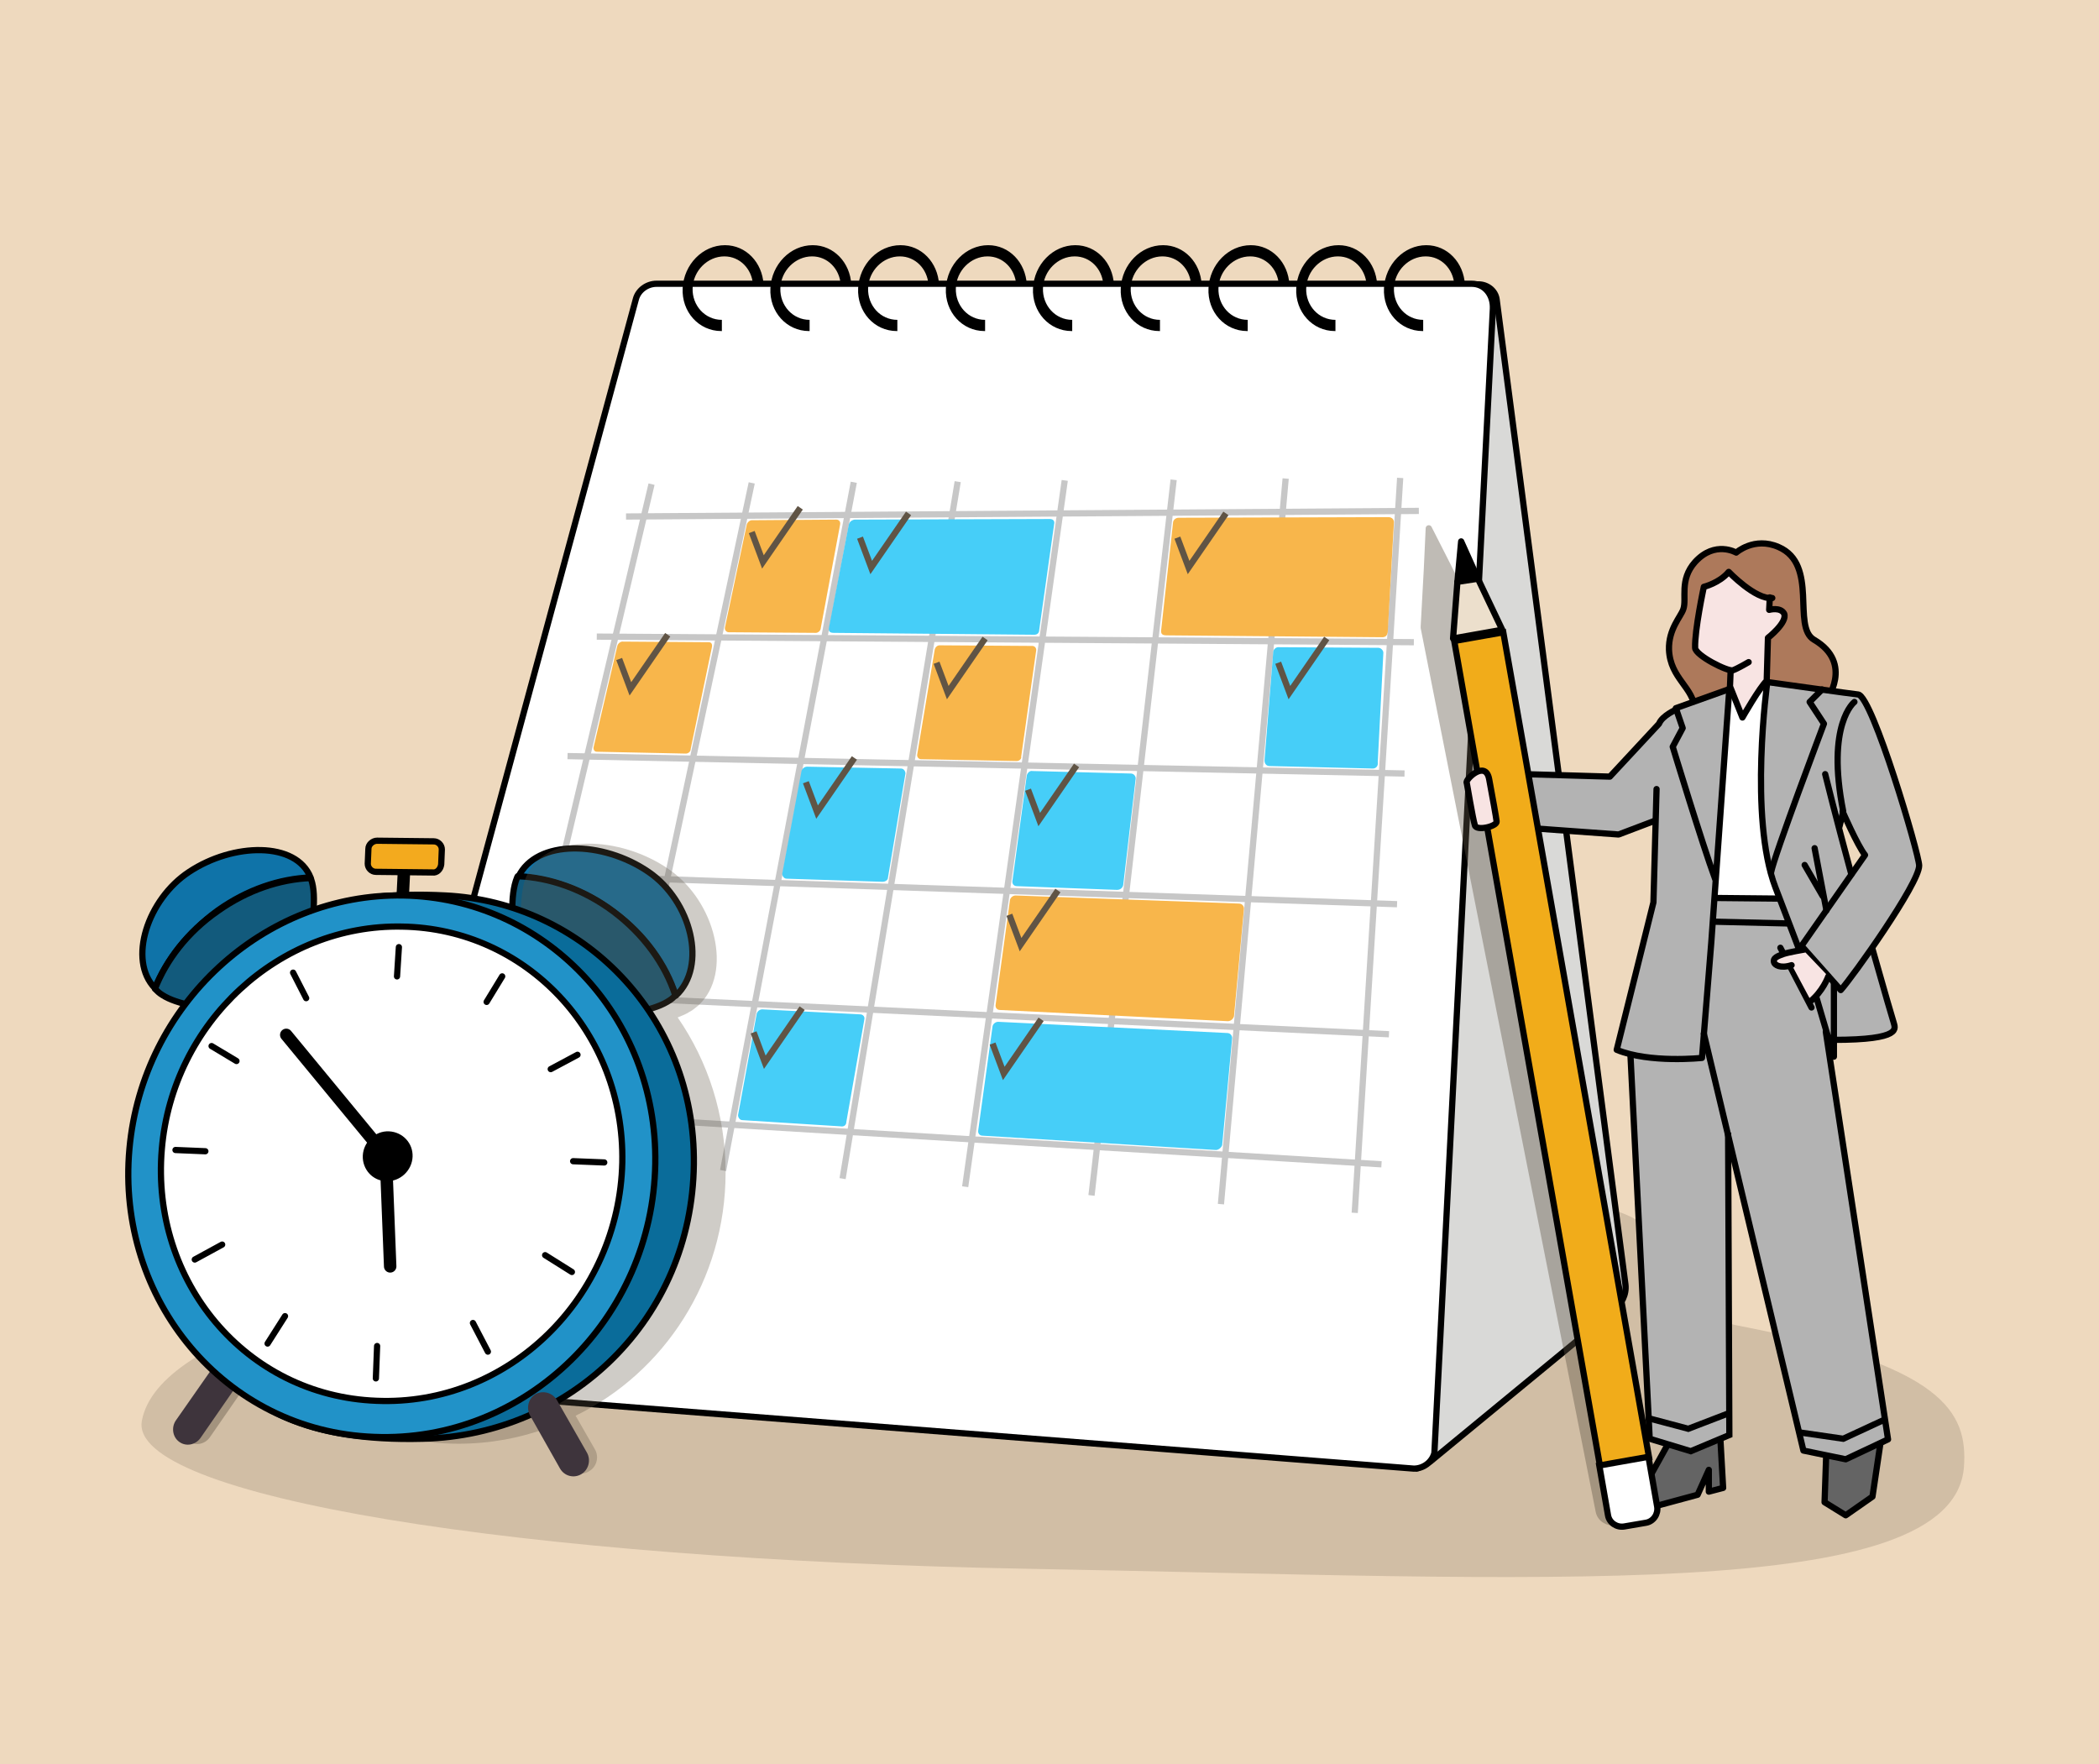 <?xml version="1.0" encoding="utf-8"?>
<!-- Generator: Adobe Illustrator 23.1.0, SVG Export Plug-In . SVG Version: 6.00 Build 0)  -->
<svg version="1.1" id="Layer_1" xmlns="http://www.w3.org/2000/svg" xmlns:xlink="http://www.w3.org/1999/xlink" x="0px" y="0px"
	 viewBox="0 0 337.3 283.5" style="enable-background:new 0 0 337.3 283.5;" xml:space="preserve">
<style type="text/css">
	.st0{fill:#EED9BE;}
	.st1{opacity:0.2;fill:#605445;enable-background:new    ;}
	.st2{fill:#D9D9D7;stroke:#000000;stroke-miterlimit:10;}
	.st3{fill:#FFFFFF;stroke:#000000;stroke-miterlimit:10;}
	.st4{fill:none;}
	.st5{fill:none;stroke:#C7C7C7;stroke-miterlimit:10;}
	.st6{fill:#F8B64B;}
	.st7{fill:#46CEF8;}
	.st8{fill:#1891C1;}
	.st9{fill:#F1AC1A;}
	.st10{fill:none;stroke:#605445;stroke-miterlimit:10;}
	.st11{opacity:0.4;fill:#605445;enable-background:new    ;}
	.st12{fill:#0F73A8;stroke:#000000;stroke-linecap:round;stroke-linejoin:round;stroke-miterlimit:10;}
	.st13{fill:#125A7C;stroke:#000000;stroke-linecap:round;stroke-linejoin:round;stroke-miterlimit:10;}
	.st14{opacity:0.3;fill:#605445;enable-background:new    ;}
	.st15{fill:none;stroke:#000000;stroke-width:2;stroke-linecap:round;stroke-linejoin:round;stroke-miterlimit:10;}
	.st16{fill:#F3AA1E;stroke:#000000;stroke-linecap:round;stroke-linejoin:round;stroke-miterlimit:10;}
	.st17{fill:#0A6C9A;stroke:#000000;stroke-miterlimit:10;}
	.st18{fill:#3E343C;}
	.st19{fill:#2192C8;stroke:#000000;stroke-miterlimit:10;}
	.st20{fill:none;stroke:#000000;stroke-linecap:round;stroke-linejoin:round;stroke-miterlimit:10;}
	.st21{opacity:0.4;}
	.st22{fill:#605445;stroke:#605445;stroke-linecap:round;stroke-linejoin:round;stroke-miterlimit:10;}
	.st23{fill:#646464;stroke:#000000;stroke-linecap:round;stroke-linejoin:round;stroke-miterlimit:10;}
	.st24{fill:#B3B3B3;}
	.st25{fill:#AD795B;stroke:#000000;stroke-linecap:round;stroke-linejoin:round;stroke-miterlimit:10;}
	.st26{fill:#F8E4E3;}
	.st27{fill:#FFFFFF;}
	.st28{fill:none;stroke:#000000;stroke-miterlimit:10;}
	.st29{fill:#F1AC1A;stroke:#000000;stroke-width:1;stroke-miterlimit:10;}
	.st30{stroke:#000000;stroke-linecap:round;stroke-linejoin:round;stroke-miterlimit:10;}
	.st31{fill:#ECDFCC;stroke:#000000;stroke-linecap:round;stroke-linejoin:round;stroke-miterlimit:10;}
	.st32{fill:#F8E4E3;stroke:#000000;stroke-miterlimit:10;}
</style>
<rect x="-1.7" y="-1.7" class="st0" width="341.4" height="286.2"/>
<path class="st1" d="M315.6,235.7c-1.6,22.1-67.8,17.9-150.2,16.4S20.5,240.4,22.8,228.3c5.3-28.4,145.2-36.7,227.6-35.1
	c23.6,0.4,17.1,17.6,28.8,19.8C312.5,219.4,316.2,227,315.6,235.7z"/>
<g>
	<path class="st2" d="M229.8,234.9l29.4-24.2c1.4-1.1,2.2-2.7,2-4.3L240.5,48.1c-0.2-1.4-1.5-2.4-2.9-2.4h-57.3
		c-1.2,0-2.2,1.8-4,3.7c-0.1,0.1-0.2,0.4-0.2,0.5c0,0,50.7,185.9,51.5,186.1C227.8,236,229.7,235,229.8,234.9z"/>
	<path class="st3" d="M227.2,236L58.8,222.8c-2.1,0-3.5-2-2.9-4L102.2,48c0.4-1.4,1.8-2.4,3.3-2.4h131c2.1,0,3.5,1.8,3.4,4
		l-9.4,183.9C230.1,235,228.7,236,227.2,236z"/>
	<g>
		<path class="st4" d="M116.4,41.1c-2.7,0-5,2.3-5.1,5.1s2,5.1,4.7,5.1h0.1l0.2-5.7h4.7C120.8,43.1,118.9,41.1,116.4,41.1z"/>
		<path d="M116,51.4c-2.7,0-4.8-2.3-4.7-5.1c0.1-2.8,2.4-5.1,5.1-5.1c2.5,0,4.4,2,4.6,4.5h1.7c-0.2-3.5-2.8-6.3-6.2-6.3
			c-3.6,0-6.6,3.1-6.8,6.9s2.6,6.9,6.2,6.9h0.1L116,51.4L116,51.4z"/>
	</g>
	<g>
		<path class="st4" d="M130.5,41.1c-2.7,0-5,2.3-5.1,5.1s2,5.1,4.7,5.1h0.1l0.2-5.7h4.7C134.9,43.1,133,41.1,130.5,41.1z"/>
		<path d="M130.1,51.4c-2.7,0-4.8-2.3-4.7-5.1s2.4-5.1,5.1-5.1c2.5,0,4.4,2,4.6,4.5h1.7c-0.2-3.5-2.8-6.3-6.2-6.3
			c-3.6,0-6.6,3.1-6.8,6.9s2.6,6.9,6.2,6.9h0.1L130.1,51.4L130.1,51.4z"/>
	</g>
	<g>
		<path class="st4" d="M144.6,41.1c-2.7,0-5,2.3-5.1,5.1s2,5.1,4.7,5.1h0.1l0.2-5.7h4.7C149,43.1,147,41.1,144.6,41.1z"/>
		<path d="M144.2,51.4c-2.7,0-4.8-2.3-4.7-5.1s2.4-5.1,5.1-5.1c2.5,0,4.4,2,4.6,4.5h1.7c-0.2-3.5-2.8-6.3-6.2-6.3
			c-3.6,0-6.6,3.1-6.8,6.9s2.6,6.9,6.2,6.9h0.1L144.2,51.4L144.2,51.4z"/>
	</g>
	<g>
		<path class="st4" d="M158.7,41.1c-2.7,0-5,2.3-5.1,5.1s2,5.1,4.7,5.1h0.1l0.2-5.7h4.7C163.1,43.1,161.1,41.1,158.7,41.1z"/>
		<path d="M158.3,51.4c-2.7,0-4.8-2.3-4.7-5.1s2.4-5.1,5.1-5.1c2.5,0,4.4,2,4.6,4.5h1.7c-0.2-3.5-2.8-6.3-6.2-6.3
			c-3.6,0-6.6,3.1-6.8,6.9c-0.2,3.8,2.6,6.9,6.2,6.9h0.1L158.3,51.4L158.3,51.4z"/>
	</g>
	<g>
		<path class="st4" d="M172.8,41.1c-2.7,0-5,2.3-5.1,5.1s2,5.1,4.7,5.1h0.1l0.2-5.7h4.7C177.2,43.1,175.2,41.1,172.8,41.1z"/>
		<path d="M172.3,51.4c-2.7,0-4.8-2.3-4.7-5.1s2.4-5.1,5.1-5.1c2.5,0,4.4,2,4.6,4.5h1.7c-0.2-3.5-2.8-6.3-6.2-6.3
			c-3.6,0-6.6,3.1-6.8,6.9s2.6,6.9,6.2,6.9h0.1L172.3,51.4C172.4,51.4,172.4,51.4,172.3,51.4z"/>
	</g>
	<g>
		<path class="st4" d="M186.9,41.1c-2.7,0-5,2.3-5.1,5.1s2,5.1,4.7,5.1h0.1l0.2-5.7h4.7C191.3,43.1,189.3,41.1,186.9,41.1z"/>
		<path d="M186.4,51.4c-2.7,0-4.8-2.3-4.7-5.1s2.4-5.1,5.1-5.1c2.5,0,4.4,2,4.6,4.5h1.7c-0.2-3.5-2.8-6.3-6.2-6.3
			c-3.6,0-6.6,3.1-6.8,6.9c-0.2,3.8,2.6,6.9,6.2,6.9h0.1L186.4,51.4C186.5,51.4,186.5,51.4,186.4,51.4z"/>
	</g>
	<g>
		<path class="st4" d="M201,41.1c-2.7,0-5,2.3-5.1,5.1s2,5.1,4.7,5.1h0.1l0.2-5.7h4.7C205.4,43.1,203.4,41.1,201,41.1z"/>
		<path d="M200.5,51.4c-2.7,0-4.8-2.3-4.7-5.1s2.4-5.1,5.1-5.1c2.5,0,4.4,2,4.6,4.5h1.7c-0.2-3.5-2.8-6.3-6.2-6.3
			c-3.6,0-6.6,3.1-6.8,6.9c-0.2,3.8,2.6,6.9,6.2,6.9h0.1L200.5,51.4C200.6,51.4,200.6,51.4,200.5,51.4z"/>
	</g>
	<g>
		<path class="st4" d="M215.1,41.1c-2.7,0-5,2.3-5.1,5.1s2,5.1,4.7,5.1h0.1l0.2-5.7h4.7C219.5,43.1,217.5,41.1,215.1,41.1z"/>
		<path d="M214.6,51.4c-2.7,0-4.8-2.3-4.7-5.1s2.4-5.1,5.1-5.1c2.5,0,4.4,2,4.6,4.5h1.7c-0.2-3.5-2.8-6.3-6.2-6.3
			c-3.6,0-6.6,3.1-6.8,6.9c-0.2,3.8,2.6,6.9,6.2,6.9h0.1L214.6,51.4C214.7,51.4,214.7,51.4,214.6,51.4z"/>
	</g>
	<g>
		<path class="st4" d="M229.1,41.1c-2.7,0-5,2.3-5.1,5.1s2,5.1,4.7,5.1h0.1l0.2-5.7h4.7C233.6,43.1,231.6,41.1,229.1,41.1z"/>
		<path d="M228.7,51.4c-2.7,0-4.8-2.3-4.7-5.1s2.4-5.1,5.1-5.1c2.5,0,4.4,2,4.6,4.5h1.7c-0.2-3.5-2.8-6.3-6.2-6.3
			c-3.6,0-6.6,3.1-6.8,6.9c-0.2,3.8,2.6,6.9,6.2,6.9h0.1L228.7,51.4C228.8,51.4,228.8,51.4,228.7,51.4z"/>
	</g>
	<line class="st5" x1="100.6" y1="83" x2="228" y2="82.1"/>
	<line class="st5" x1="95.9" y1="102.3" x2="227.2" y2="103.2"/>
	<line class="st5" x1="91.2" y1="121.5" x2="225.7" y2="124.3"/>
	<line class="st5" x1="86.6" y1="140.6" x2="224.5" y2="145.3"/>
	<line class="st5" x1="82" y1="159.5" x2="223.2" y2="166.2"/>
	<line class="st5" x1="77.4" y1="178.3" x2="222" y2="187.1"/>
	<line class="st5" x1="217.7" y1="194.9" x2="225" y2="76.8"/>
	<line class="st5" x1="196.2" y1="193.5" x2="206.6" y2="76.9"/>
	<line class="st5" x1="175.4" y1="192.1" x2="188.6" y2="77.1"/>
	<line class="st5" x1="155.1" y1="190.7" x2="171.1" y2="77.2"/>
	<line class="st5" x1="135.4" y1="189.4" x2="153.9" y2="77.4"/>
	<line class="st5" x1="116.2" y1="188.1" x2="137.2" y2="77.5"/>
	<line class="st5" x1="97.5" y1="186.8" x2="120.8" y2="77.6"/>
	<line class="st5" x1="79.2" y1="185.5" x2="104.7" y2="77.8"/>
	<path class="st6" d="M131.1,101.7l-14-0.1c-0.4,0-0.7-0.4-0.6-0.8l3.5-16.5c0.1-0.4,0.5-0.7,0.8-0.7l13.6-0.1
		c0.4,0,0.7,0.3,0.6,0.8l-3.1,16.6C131.9,101.3,131.5,101.7,131.1,101.7z"/>
	<path class="st6" d="M110.2,121.1l-14.3-0.3c-0.4,0-0.6-0.4-0.5-0.8l3.8-16.2c0.1-0.4,0.5-0.7,0.8-0.7l13.9,0.1
		c0.4,0,0.6,0.3,0.5,0.8l-3.4,16.3C111,120.8,110.6,121.1,110.2,121.1z"/>
	<path class="st6" d="M163.4,122.3L148,122c-0.4,0-0.7-0.4-0.6-0.8l2.8-16.8c0.1-0.4,0.4-0.7,0.8-0.7l14.9,0.1
		c0.4,0,0.7,0.4,0.6,0.8l-2.4,17C164.2,121.9,163.8,122.3,163.4,122.3z"/>
	<path class="st7" d="M220.6,123.5l-16.6-0.4c-0.5,0-0.8-0.4-0.8-0.9l1.4-17.4c0-0.4,0.4-0.8,0.8-0.8l16.1,0.1
		c0.4,0,0.8,0.4,0.8,0.8l-0.9,17.6C221.5,123.1,221.1,123.5,220.6,123.5z"/>
	<path class="st7" d="M141.8,141.7l-15.4-0.5c-0.4,0-0.7-0.4-0.7-0.8l3.1-16.5c0.1-0.4,0.5-0.7,0.9-0.7l15.1,0.3
		c0.4,0,0.7,0.4,0.7,0.8l-2.8,16.7C142.7,141.4,142.3,141.7,141.8,141.7z"/>
	<path class="st8" d="M101.7,159.8l-14.8-0.7c-0.4,0-0.7-0.4-0.6-0.8l3.8-15.9c0.1-0.4,0.5-0.7,0.9-0.7l14.7,0.5
		c0.4,0,0.7,0.4,0.6,0.8l-3.7,16.1C102.5,159.5,102.1,159.8,101.7,159.8z"/>
	<path class="st7" d="M135.1,181l-15.8-1c-0.4,0-0.7-0.4-0.7-0.8l3-16.3c0.1-0.4,0.5-0.7,0.9-0.7l15.7,0.8c0.5,0,0.8,0.4,0.7,0.8
		l-2.9,16.5C136,180.8,135.6,181.1,135.1,181z"/>
	<path class="st9" d="M97.6,178.7l-15.2-0.9c-0.4,0-0.7-0.4-0.6-0.8l3.7-15.8c0.1-0.4,0.5-0.7,0.9-0.7l14.9,0.7
		c0.4,0,0.7,0.4,0.6,0.8l-3.4,16C98.5,178.4,98.1,178.7,97.6,178.7z"/>
	<path class="st7" d="M179.5,143l-16.1-0.6c-0.5,0-0.8-0.4-0.7-0.9l2.3-16.9c0.1-0.4,0.5-0.8,0.9-0.7l15.8,0.4
		c0.5,0,0.8,0.4,0.8,0.8l-2,17.1C180.4,142.7,180,143,179.5,143z"/>
	<path class="st6" d="M197.3,164.1l-36.6-1.8c-0.5,0-0.8-0.4-0.7-0.9l2.3-16.8c0.1-0.4,0.5-0.7,0.9-0.7l35.9,1.3
		c0.5,0,0.8,0.4,0.8,0.8l-1.6,17.3C198.2,163.7,197.8,164.1,197.3,164.1z"/>
	<path class="st7" d="M195.4,184.8l-37.5-2.3c-0.5,0-0.8-0.4-0.7-0.9l2.3-16.7c0.1-0.4,0.5-0.7,0.9-0.7l36.8,1.8
		c0.5,0,0.8,0.4,0.8,0.8l-1.6,17.2C196.3,184.4,195.8,184.8,195.4,184.8z"/>
	<path class="st7" d="M166.2,102l-32.2-0.3c-0.6,0-0.9-0.2-0.8-0.8l3.2-16.6c0.1-0.4,0.4-0.7,0.9-0.8l31.4-0.1
		c0.6,0,0.8,0.4,0.7,0.8l-2.4,17C167,101.6,166.8,102,166.2,102z"/>
	<path class="st6" d="M222.1,102.4l-34.6-0.3c-0.7,0-1-0.2-0.9-0.9l1.9-17.2c0-0.4,0.4-0.8,0.9-0.8l33.7-0.1c0.6,0,0.9,0.4,0.9,0.8
		l-1,17.7C222.9,102.1,222.7,102.4,222.1,102.4z"/>
	<polyline class="st10" points="120.8,85.5 122.6,90.3 128.6,81.6 	"/>
	<polyline class="st10" points="138.2,86.4 140,91.2 146,82.5 	"/>
	<polyline class="st10" points="189.2,86.4 191,91.2 197,82.5 	"/>
	<polyline class="st10" points="150.5,106.5 152.3,111.3 158.3,102.6 	"/>
	<polyline class="st10" points="129.5,125.7 131.3,130.5 137.3,121.8 	"/>
	<polyline class="st10" points="165.2,126.9 167,131.7 173,123 	"/>
	<polyline class="st10" points="162.2,147 164,151.8 170,143.1 	"/>
	<polyline class="st10" points="159.5,167.7 161.3,172.5 167.3,163.8 	"/>
	<polyline class="st10" points="121.1,165.9 122.9,170.7 128.9,162 	"/>
	<polyline class="st10" points="205.4,106.5 207.2,111.3 213.2,102.6 	"/>
	<polyline class="st10" points="99.5,105.9 101.3,110.7 107.3,102 	"/>
</g>
<g>
	<path class="st11" d="M37,217.8l-7.2,10.3c-0.8,1.1-0.6,2.7,0.5,3.5l0,0c1.1,0.8,2.6,0.5,3.4-0.6l7.2-10.4c0.8-1.1,0.6-2.7-0.5-3.5
		l0,0C39.3,216.4,37.8,216.7,37,217.8z"/>
	<g>
		<path class="st12" d="M35,146.3c4.8-3.4,10-5.1,14.9-5.3c-2.3-5.8-12.4-5.6-19.5-0.9c-6.7,4.4-9.9,14.2-5.5,18.7
			C26.7,154.3,30.2,149.8,35,146.3z"/>
		<path class="st13" d="M26.1,159.9c4.6,3,18.3,2.9,19.7,1.9s6.1-15.1,4.2-20.5c0-0.1-0.1-0.1-0.1-0.2c-4.9,0.2-10.1,1.9-14.9,5.3
			c-4.9,3.4-8.3,7.9-10.1,12.5C25.3,159.3,25.6,159.6,26.1,159.9z"/>
	</g>
	<g>
		<path class="st12" d="M98.7,146.6c-4.8-3.6-10.3-5.5-15.4-5.7c2.9-6.1,13.6-5.8,20.9-0.8c6.9,4.7,9.5,15.2,4.4,19.9
			C107,155,103.6,150.2,98.7,146.6z"/>
		<path class="st13" d="M107.2,161c-5.2,3.1-19.9,2.7-21.3,1.6c-1.4-1.1-5.2-15.9-2.8-21.6c0-0.1,0.1-0.1,0.1-0.2
			c5.1,0.2,10.6,2.1,15.4,5.7c4.9,3.7,8.3,8.5,9.9,13.4C108.2,160.4,107.7,160.7,107.2,161z"/>
	</g>
	<path class="st14" d="M116.6,188.4c0-9.2-2.8-17.8-7.7-24.9c0.7-0.3,1.3-0.5,1.9-0.9c0.6-0.3,1-0.7,1.5-1.1
		c5.5-5.2,2.7-16.6-4.8-21.8c-7.9-5.5-19.7-5.8-22.8,0.9c0,0.1-0.1,0.1-0.1,0.2c-0.6,1.3-0.8,3.1-0.9,5.1c-3.2-0.8-6.6-1.2-10-1.2
		c-23.7,0-43,19.5-43,43.7c0,24.1,19.2,43.6,43,43.6c5,0,9.8-0.9,14.2-2.5l3.4,6c0.7,1.2,2.2,1.7,3.4,0.9c1.2-0.7,1.6-2.3,0.9-3.5
		l-3.1-5.4C106.7,220.6,116.6,205.7,116.6,188.4z"/>
	<line class="st15" x1="65" y1="138.4" x2="64.6" y2="146.3"/>
	<path class="st16" d="M69.5,140.2l-9.1-0.1c-0.7,0-1.3-0.6-1.3-1.3l0.1-2.4c0-0.7,0.7-1.3,1.4-1.3l9.1,0.1c0.7,0,1.3,0.6,1.3,1.3
		l-0.1,2.4C70.8,139.7,70.2,140.3,69.5,140.2z"/>
	<path class="st17" d="M111.5,187.1c0.3-23.8-17.9-42.1-39.9-43.2c-34.5-1.8-39.9,17.6-41.8,40.9c-2,24.3,0.7,47.4,38.2,46.4
		C91.7,230.6,111.2,212,111.5,187.1z"/>
	<path class="st18" d="M35.5,217.9l-7.2,10.3c-0.8,1.1-0.6,2.7,0.5,3.5l0,0c1.1,0.8,2.6,0.5,3.4-0.6l7.2-10.4
		c0.8-1.1,0.6-2.7-0.5-3.5l0,0C37.8,216.5,36.3,216.8,35.5,217.9z"/>
	<path class="st18" d="M89.5,225l4.8,8.4c0.7,1.2,0.3,2.8-0.9,3.5l0,0c-1.2,0.7-2.7,0.3-3.4-0.9l-4.8-8.5c-0.7-1.2-0.3-2.8,0.9-3.5
		l0,0C87.3,223.4,88.8,223.8,89.5,225z"/>
	<path class="st19" d="M105.3,187c0.4-23.8-17.9-42.7-40.5-43.1c-22.4-0.4-41.9,17.5-44,40.7c-2.2,24.2,15.3,45.4,39.3,46.3
		C84.5,231.9,104.9,211.8,105.3,187z"/>
	<path class="st3" d="M100,186.8c0.4-20.9-15.5-37.6-35.4-37.9c-19.7-0.4-36.9,15.4-38.6,35.8c-1.8,21.2,13.5,39.6,34.5,40.4
		C81.7,226,99.5,208.5,100,186.8z"/>
	<g>
		<path d="M66.3,185.9c0.1-2.2-1.6-4-3.8-4.1s-4.1,1.7-4.2,3.9c-0.1,2.2,1.6,4.1,3.8,4.1C64.3,189.9,66.2,188.1,66.3,185.9z"/>
		<polyline class="st15" points="46,166.3 62,185.7 62.7,203.5 		"/>
		<line class="st20" x1="64.1" y1="152.2" x2="63.8" y2="156.9"/>
		<line class="st20" x1="47.1" y1="156.3" x2="49.2" y2="160.4"/>
		<line class="st20" x1="34" y1="168.1" x2="38" y2="170.5"/>
		<line class="st20" x1="28.2" y1="184.8" x2="33" y2="185"/>
		<line class="st20" x1="31.3" y1="202.4" x2="35.7" y2="200"/>
		<line class="st20" x1="43" y1="215.9" x2="45.8" y2="211.5"/>
		<line class="st20" x1="60.4" y1="221.5" x2="60.6" y2="216.3"/>
		<line class="st20" x1="78.4" y1="217.2" x2="76" y2="212.6"/>
		<line class="st20" x1="91.9" y1="204.4" x2="87.6" y2="201.7"/>
		<line class="st20" x1="97.1" y1="186.8" x2="92.1" y2="186.6"/>
		<line class="st20" x1="92.8" y1="169.5" x2="88.5" y2="171.8"/>
		<line class="st20" x1="80.7" y1="156.9" x2="78.2" y2="161"/>
	</g>
</g>
<g>
	<g class="st21">
		<path class="st22" d="M264.8,241.4l-1.6-8.1L236.7,99.5l-7.9,1.4l26.5,133.8l1.6,8.1c0.2,1.2,1.4,2,2.6,1.8l3.5-0.6
			C264.3,243.7,265.1,242.6,264.8,241.4z"/>
		<polygon class="st22" points="232.6,90.8 229.6,84.9 229.3,91.4 228.8,100.6 236.7,99.1 		"/>
	</g>
	<g>
		<polygon class="st23" points="293.5,232.6 293.2,241.4 296.6,243.5 300.9,240.5 302.3,231.1 		"/>
		<path class="st23" d="M267.9,232.3l-4.5,8.1l2,1.8l7.4-2l1.8-4v3.5l2.3-0.6l-0.5-8.9C276.6,230.1,268.3,229.3,267.9,232.3z"/>
		<polygon class="st24" points="271.3,143.8 289.9,144.8 293,162.7 303.4,231.3 296.6,234.6 289.4,233.3 277.5,183 277.9,230.6 
			271.7,233.2 265.1,231.3 262.1,166 		"/>
		<path class="st25" d="M293.4,112.7c0,0,4.6-6.1-1.9-9.9c-3.6-2.1,0.8-12.1-5.7-14.9c-3.9-1.7-6.8,0.9-6.8,0.9s-3.4-2-6.6,1.5
			c-2.6,2.9-1.3,5.9-1.9,7.6c-0.4,1.2-2.4,3.2-2.3,6.5c0.2,4.7,4,6,4.2,9.8L293.4,112.7z"/>
		<path class="st26" d="M284,97.8v-1.7l-3.2-1.6l-2.9-2.6c-2.6,1.8-4.4,2.3-4.4,2.3s-2.2,8.6-0.8,10.8l5.4,2.8v3l2.1,4
			c0,0,3.1-4.7,3.6-5.2l0.3-7c0,0,4.6-3.2,2.2-4.5C285,97.4,284,97.8,284,97.8z"/>
		<polygon class="st27" points="277.7,110.6 279.8,114.8 284.6,109.6 287.1,144.4 274.2,144.4 		"/>
		<g>
			<path class="st24" d="M308.4,139.3c0,0-8.1-27-9-27.4s-15.3-2.3-15.3-2.3s-1.7,18.1-0.9,22.2c0.2,1.2,0.6,4.7,2.1,9.3
				c3.4,10.6,8.7,25.9,8.7,25.9s9.4,0.9,10.8-1.7l-3.9-13.2C300.8,152.2,306.6,145.2,308.4,139.3z M297.7,140.5l-2.3-8.1l0.9-1.7
				l3.4,6.8L297.7,140.5z"/>
		</g>
		<path class="st24" d="M277.7,110.7l-9.2,3.5l-10,10.6l-17-0.3l1.8,8.9l16.5,0.8l5.8-2.2l0.2,12.4l-6,24.3c0,0,6.1,2.3,13.7,1.3
			C273.5,170,278.5,114.9,277.7,110.7z"/>
		<path class="st20" d="M278.1,107.9l-0.1,2.4l2,5c0,0,2.8-4.9,3.9-5.9l0.2-6.9c0,0,3.2-2.5,2.6-3.9c-0.6-1.1-2.4-0.6-2.4-0.6l0.1-2
			"/>
		<path class="st20" d="M284.8,96.1c-2.7,0.3-7-4.2-7-4.2c-1.5,1.8-4,2.4-4,2.4s-1.5,7-1.4,9.8c0,1.2,5.3,3.9,6.1,3.6
			c0.8-0.3,2.5-1.3,2.5-1.3"/>
		<path class="st20" d="M289,152.3l-3.7-9.7c-4.3-11.3-1.3-33-1.3-33s14.3,2,14.6,2c2.3,0.3,9.8,25.7,9.8,27.5
			c0,2.9-10.7,17.9-12.6,20l-6.3-7.1l10.2-14.6c-1.2-1.5-3.6-7-3.6-7"/>
		<path class="st20" d="M292.8,110.8l-2,2l2.3,3.5c0,0-8,21.2-8.5,23.9"/>
		<path class="st20" d="M300.9,152.5c2,7.1,3.3,11.5,3.4,11.8c0.2,0.9,1.6,2.8-9.7,2.8"/>
		<path class="st20" d="M293.3,124.4c0,0,1.7,6.9,4.2,16.1"/>
		<polyline class="st20" points="294.7,158 294.7,169.8 291.6,159.3 		"/>
		<path class="st20" d="M298,112.8c0,0-4.6,3.5-1.8,17.6l-0.6,2.4"/>
		<path class="st20" d="M277.7,110.8l-8.4,3l1.1,3.2l-1.6,3c0,0,4.7,15.5,6.8,21.2"/>
		<path class="st20" d="M277.9,110.6l-2.9,40.8l-1.5,18.6c0,0-8.4,0.9-13.7-1.3l5.9-23.7l0.5-18.2"/>
		<path class="st20" d="M269.4,114c0,0-2.3,1-2.8,2.3l-7.9,8.5l-17.2-0.5l0.7,8.5l17.9,1.3l5.8-2.2"/>
		<line class="st20" x1="275.6" y1="144.3" x2="285.8" y2="144.4"/>
		<line class="st28" x1="274.9" y1="148.1" x2="287.5" y2="148.4"/>
		<line class="st20" x1="286.1" y1="152.3" x2="291.1" y2="161.9"/>
		<polyline class="st20" points="293.4,165.8 303.4,231.3 296.6,234.5 289.8,233.1 273.8,166.1 		"/>
		<polyline class="st28" points="262,169.4 265.1,231.2 271.7,233.2 277.9,230.6 277.7,182 		"/>
		<line class="st20" x1="293.5" y1="146.3" x2="291.6" y2="136.3"/>
		<line class="st20" x1="292.9" y1="144" x2="290" y2="139"/>
		<path class="st26" d="M289.6,152.5c0,0-2.1,0.2-3.2,0.7s-1.5,1.9-0.9,2.2c1.2,0.6,2.4-0.4,2.4-0.4l3.1,5.8c0,0,2.3-3,2.9-3.8
			L289.6,152.5z"/>
		<path class="st20" d="M287.9,155.1c-1.9,0.6-2.7-0.1-2.8-0.4c-0.3-0.8,0.7-1.1,1.5-1.4c0.9-0.3,3.3-0.7,3.3-0.7"/>
		<path class="st20" d="M293.8,156.9c0,0-0.9,2.5-3,4.1"/>
		<polyline class="st28" points="264.9,227.9 271.3,229.6 277.8,227.1 		"/>
		<polyline class="st28" points="289.3,230.2 296.2,231.2 303.1,228 		"/>
	</g>
	<g>
		<g>
			
				<rect x="245.3" y="101.2" transform="matrix(0.985 -0.174 0.174 0.985 -25.538 46.004)" class="st29" width="8" height="134.6"/>
			<path class="st3" d="M257,235.5l1.4,8c0.2,1.2,1.4,2,2.6,1.8l3.5-0.6c1.2-0.2,2-1.4,1.8-2.6l-1.4-8L257,235.5z"/>
		</g>
		<g>
			<polygon class="st30" points="234.8,87 234.2,93.5 237.5,93 			"/>
			<polygon class="st31" points="234.2,93.5 233.5,102.6 241.4,101.2 237.5,93 			"/>
		</g>
	</g>
	<path class="st32" d="M235.7,125.8c-0.4-0.4,3-3.8,3.6-0.6c0.6,3.2,1.1,6,1.2,6.8s-3.3,1.6-3.5,0.6
		C236.7,131.7,235.7,125.8,235.7,125.8z"/>
</g>
</svg>
